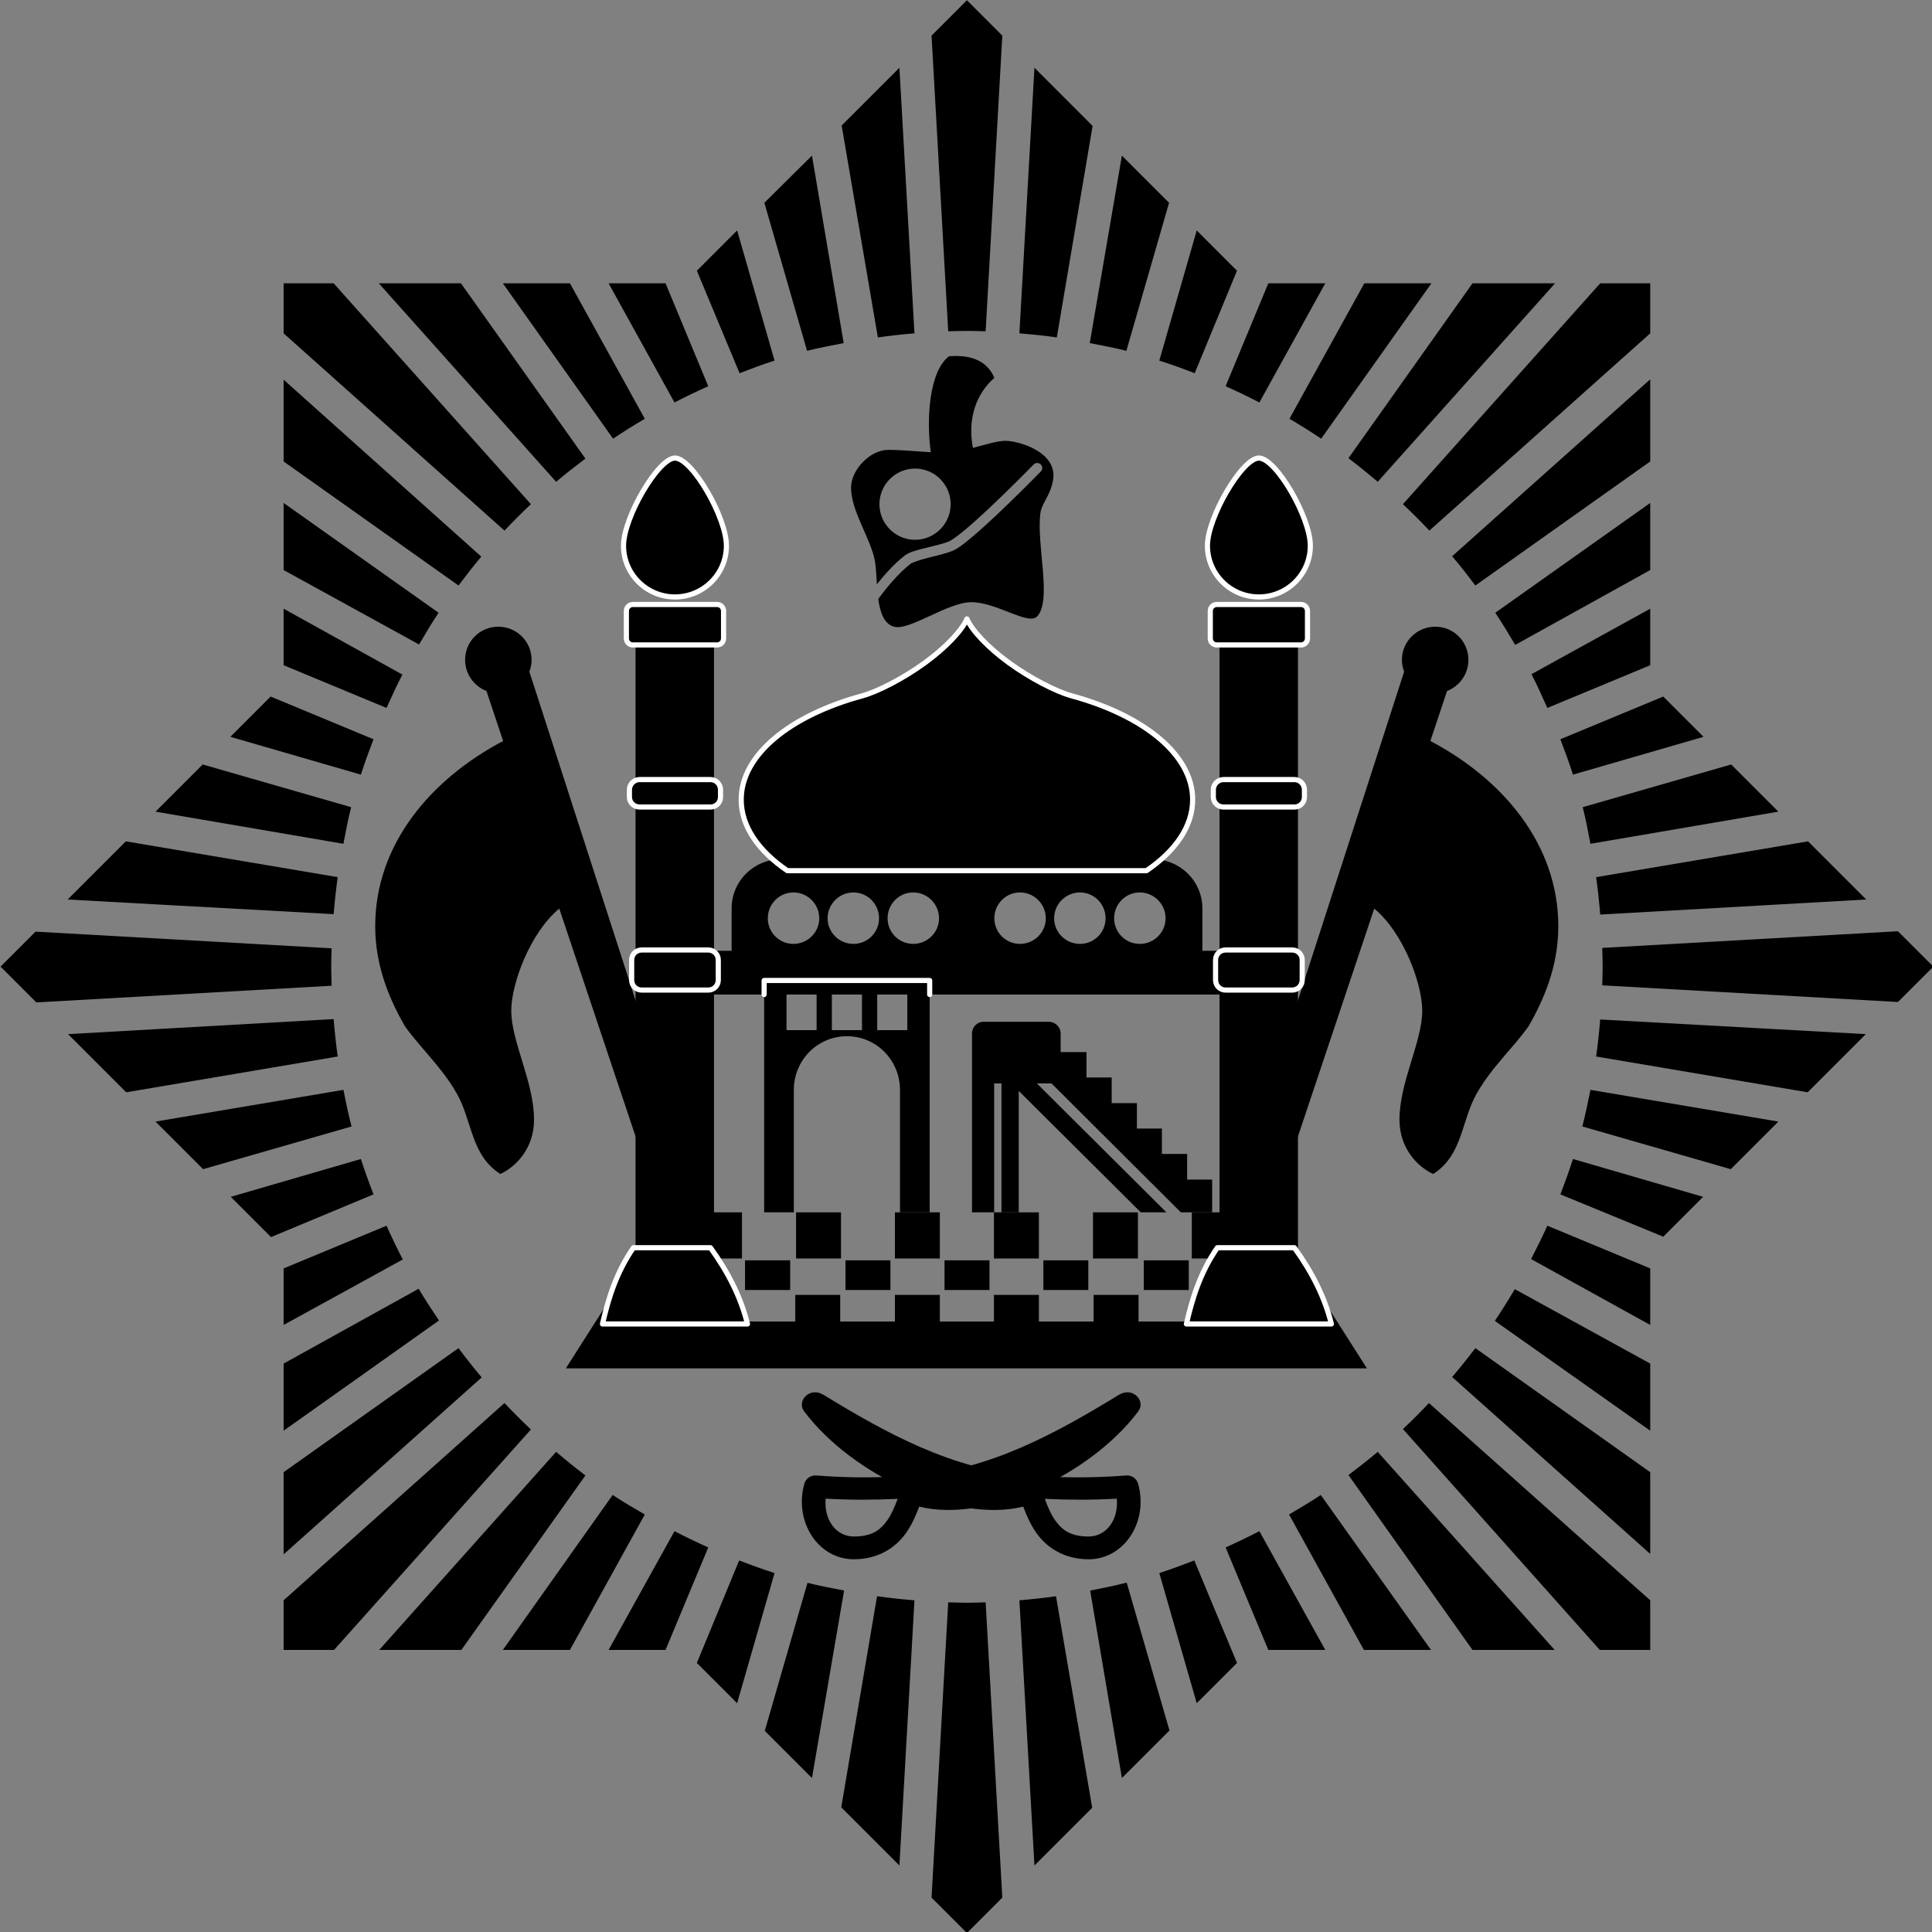<?xml version="1.0" encoding="UTF-8" standalone="no"?>
<svg
   xmlns:dc="http://purl.org/dc/elements/1.1/"
   xmlns:cc="http://creativecommons.org/ns#"
   xmlns:rdf="http://www.w3.org/1999/02/22-rdf-syntax-ns#"
   xmlns:svg="http://www.w3.org/2000/svg"
   xmlns="http://www.w3.org/2000/svg"
   xmlns:sodipodi="http://sodipodi.sourceforge.net/DTD/sodipodi-0.dtd"
   xmlns:inkscape="http://www.inkscape.org/namespaces/inkscape"
   width="600"
   height="600"
   version="1.0"
   id="svg2"
   sodipodi:version="0.32"
   inkscape:version="0.46dev+devel"
   sodipodi:docname="Roundel of Afghanistan Air Force (1919-1928).svg"
   inkscape:output_extension="org.inkscape.output.svg.inkscape">
  <rect width="100%" height="100%" fill="#808080" stroke="none"/>
  <defs
     id="defs16" />
  <sodipodi:namedview
     inkscape:window-height="1003"
     inkscape:window-width="1280"
     inkscape:pageshadow="2"
     inkscape:pageopacity="0.0"
     guidetolerance="10.0"
     gridtolerance="10.0"
     objecttolerance="10.0"
     borderopacity="1.0"
     bordercolor="#666666"
     pagecolor="#ffffff"
     id="base"
     showgrid="false"
     inkscape:showpageshadow="false"
     inkscape:zoom="0.81930106"
     inkscape:cx="373.25631"
     inkscape:cy="549.69179"
     inkscape:window-x="0"
     inkscape:window-y="0"
     inkscape:current-layer="svg2" />
  <path
     style="opacity:1;fill:#000000;fill-opacity:1;fill-rule:nonzero;stroke:none;stroke-width:1.6;stroke-linecap:round;stroke-linejoin:round;stroke-miterlimit:4;stroke-dasharray:none;stroke-dashoffset:3.2;stroke-opacity:1"
     d="M 297.314,110.564 C 296.5,110.55 295.635,110.55 294.748,110.625 C 288.519,115.291 287.658,130.318 289.065,140.446 C 284.659,140.192 280.128,139.713 275.804,139.713 C 270.327,139.713 264.529,145.688 264.316,151.079 C 264.022,158.489 270.684,167.502 271.771,174.606 C 272.061,176.501 272.163,178.932 272.321,181.45 C 274.754,178.379 277.668,175.145 280.815,172.65 C 282.48,171.331 284.927,170.817 287.598,170.145 C 290.269,169.473 293.081,168.831 294.748,168.128 C 295.484,167.818 297.381,166.474 299.575,164.645 C 301.77,162.815 304.379,160.477 307.031,157.984 C 312.333,152.999 317.88,147.443 320.964,144.296 C 321.204,144.033 321.528,143.861 321.88,143.807 C 322.554,143.716 323.238,144.049 323.53,144.662 C 323.823,145.276 323.658,146.029 323.163,146.496 C 320.06,149.663 314.526,155.209 309.169,160.245 C 306.491,162.763 303.867,165.132 301.592,167.028 C 299.317,168.924 297.525,170.345 295.97,171 C 293.83,171.903 290.955,172.54 288.331,173.2 C 285.708,173.861 283.271,174.698 282.77,175.095 C 279.011,178.075 275.349,182.427 272.749,186.033 C 273.305,190.062 274.467,193.595 277.454,194.588 C 282.194,196.166 294.237,187.011 301.653,187.011 C 309.615,187.011 319.483,194.458 322.186,191.35 C 326.735,186.115 321.827,169.233 323.102,159.39 C 323.521,156.159 326.087,154.218 327.013,149.246 C 328.671,140.344 316.275,136.902 312.225,136.902 C 309.838,136.902 306.054,138.061 302.142,139.101 C 300.466,130.274 302.982,122.439 308.803,117.347 C 306.93,112.897 303.014,110.658 297.314,110.564 z M 284.176,145.518 C 290.269,145.518 295.237,150.485 295.237,156.579 C 295.237,162.672 290.269,167.639 284.176,167.639 C 278.083,167.639 273.115,162.672 273.115,156.579 C 273.115,150.485 278.083,145.518 284.176,145.518 z"
     id="path3404" />
  <g
     id="g3342"
     transform="matrix(0.962,0,0,0.962,-421.212,-180.808)">
    <path
       sodipodi:nodetypes="ccccccccccccccccccccccccccccccccccccccccccccccccccccccccccccccccccccccccccc"
       id="rect3061"
       d="M 661.099,579.322 L 661.099,594.225 L 677.38,594.225 L 677.38,579.322 L 661.099,579.322 z M 694.844,579.322 L 694.844,594.225 L 709.353,594.225 L 709.353,579.322 L 694.844,579.322 z M 726.75,579.322 L 726.75,594.225 L 741.259,594.225 L 741.259,579.322 L 726.75,579.322 z M 758.722,579.322 L 758.722,594.225 L 773.231,594.225 L 773.231,579.322 L 758.722,579.322 z M 790.694,579.322 L 790.694,594.225 L 805.203,594.225 L 805.203,579.322 L 790.694,579.322 z M 822.601,579.322 L 822.601,594.225 L 838.948,594.225 L 838.948,579.322 L 822.601,579.322 z M 678.365,594.816 L 678.365,604.401 L 692.94,604.401 L 692.94,594.816 L 678.365,594.816 z M 710.797,594.816 L 710.797,604.401 L 725.306,604.401 L 725.306,594.816 L 710.797,594.816 z M 742.769,594.816 L 742.769,604.401 L 757.278,604.401 L 757.278,594.816 L 742.769,594.816 z M 774.676,594.816 L 774.676,604.401 L 789.184,604.401 L 789.184,594.816 L 774.676,594.816 z M 807.107,594.816 L 807.107,604.401 L 821.616,604.401 L 821.616,594.816 L 807.107,594.816 z M 694.581,605.977 L 694.581,615.562 L 709.09,615.562 L 709.09,605.977 L 694.581,605.977 z M 726.75,605.977 L 726.75,615.562 L 741.259,615.562 L 741.259,605.977 L 726.75,605.977 z M 758.722,605.977 L 758.722,615.562 L 773.231,615.562 L 773.231,605.977 L 758.722,605.977 z M 790.891,605.977 L 790.891,615.562 L 805.4,615.562 L 805.4,605.977 L 790.891,605.977 z"
       style="fill:#000000;fill-opacity:1;fill-rule:nonzero;stroke:none;stroke-width:1.6;stroke-linecap:round;stroke-linejoin:round;stroke-miterlimit:4;stroke-dasharray:none;stroke-dashoffset:3.2;stroke-opacity:1" />
    <g
       style="fill:#000000;stroke:none"
       transform="matrix(2.101,0,0,2.101,1475.341,-704.816)"
       id="g2973">
      <path
         id="path2971"
         d="M -273.275,521.219 C -270.452,521.219 -268.181,523.49 -268.181,526.312 C -268.181,528.488 -269.545,530.356 -271.462,531.094 L -274.025,538.781 C -262.933,544.629 -254.368,554.639 -254.368,567.25 C -254.368,573.598 -256.718,578.705 -258.9,582.562 C -261.323,585.977 -264.56,588.831 -266.9,592.938 C -269.303,597.156 -269.027,602.367 -273.587,605.312 C -275.964,604.229 -278.775,601.394 -278.775,596.969 C -278.775,591.189 -275.275,584.979 -275.275,580.219 C -275.275,576.088 -278.156,568.259 -282.65,564.531 L -296.306,605.312 L -301.431,600.469 L -278.056,528.125 C -278.269,527.563 -278.4,526.949 -278.4,526.312 C -278.4,523.49 -276.097,521.219 -273.275,521.219 z"
         style="opacity:1;fill:#000000;fill-opacity:1;fill-rule:nonzero;stroke:none;stroke-width:7.37;stroke-linecap:square;stroke-linejoin:round;stroke-miterlimit:4;stroke-dasharray:none;stroke-dashoffset:3.2;stroke-opacity:1" />
      <path
         style="opacity:1;fill:#000000;fill-opacity:1;fill-rule:nonzero;stroke:none;stroke-width:7.37;stroke-linecap:square;stroke-linejoin:round;stroke-miterlimit:4;stroke-dasharray:none;stroke-dashoffset:3.2;stroke-opacity:1"
         d="M -417.25,521.219 C -420.073,521.219 -422.344,523.49 -422.344,526.312 C -422.344,528.488 -420.979,530.356 -419.062,531.094 L -416.5,538.781 C -427.591,544.629 -436.156,554.639 -436.156,567.25 C -436.156,573.598 -433.807,578.705 -431.625,582.562 C -429.202,585.977 -425.965,588.831 -423.625,592.938 C -421.221,597.156 -421.497,602.367 -416.938,605.312 C -414.56,604.229 -411.75,601.394 -411.75,596.969 C -411.75,591.189 -415.25,584.979 -415.25,580.219 C -415.25,576.088 -412.369,568.259 -407.875,564.531 L -394.219,605.312 L -389.094,600.469 L -412.469,528.125 C -412.256,527.563 -412.125,526.949 -412.125,526.312 C -412.125,523.49 -414.427,521.219 -417.25,521.219 z"
         id="path2365" />
    </g>
    <path
       sodipodi:nodetypes="ccccccccccccscccsssccsssccsssccsssccsssccsssc"
       id="rect3015"
       d="M 689.92,465.352 C 681.113,465.352 674.032,472.433 674.032,481.239 C 674.032,481.239 674.032,491.528 674.032,494.895 L 665.891,494.895 L 665.891,509.01 L 684.536,509.01 L 684.536,504.48 L 737.976,504.48 L 737.976,509.01 L 834.156,509.01 L 834.156,494.895 L 826.015,494.895 C 826.015,491.528 826.015,481.239 826.015,481.239 C 826.015,472.433 818.868,465.352 810.062,465.352 L 689.92,465.352 z M 693.99,476.053 C 698.572,476.053 702.328,479.809 702.328,484.391 C 702.328,488.972 698.572,492.663 693.99,492.663 C 689.409,492.663 685.718,488.972 685.718,484.391 C 685.718,479.809 689.409,476.053 693.99,476.053 z M 713.357,476.053 C 717.939,476.053 721.629,479.809 721.629,484.391 C 721.629,488.972 717.939,492.663 713.357,492.663 C 708.776,492.663 705.02,488.972 705.02,484.391 C 705.02,479.809 708.776,476.053 713.357,476.053 z M 732.659,476.053 C 737.24,476.053 740.996,479.809 740.996,484.391 C 740.996,488.972 737.24,492.663 732.659,492.663 C 728.077,492.663 724.387,488.972 724.387,484.391 C 724.387,479.809 728.077,476.053 732.659,476.053 z M 767.126,476.053 C 771.707,476.053 775.463,479.809 775.463,484.391 C 775.463,488.972 771.707,492.663 767.126,492.663 C 762.544,492.663 758.854,488.972 758.854,484.391 C 758.854,479.809 762.544,476.053 767.126,476.053 z M 786.493,476.053 C 791.074,476.053 794.765,479.809 794.765,484.391 C 794.765,488.972 791.074,492.663 786.493,492.663 C 781.911,492.663 778.155,488.972 778.155,484.391 C 778.155,479.809 781.911,476.053 786.493,476.053 z M 805.794,476.053 C 810.376,476.053 814.132,479.809 814.132,484.391 C 814.132,488.972 810.376,492.663 805.794,492.663 C 801.213,492.663 797.522,488.972 797.522,484.391 C 797.522,479.809 801.213,476.053 805.794,476.053 z"
       style="fill:#000000;fill-opacity:1;fill-rule:nonzero;stroke:none;stroke-width:1.6;stroke-linecap:square;stroke-linejoin:round;stroke-miterlimit:4;stroke-dashoffset:3.2;stroke-opacity:1" />
    <g
       transform="matrix(2.101,0,0,2.101,1475.962,-704.816)"
       style="fill:#000000;stroke:none"
       id="g2977">
      <rect
         style="opacity:1;fill:#000000;fill-opacity:1;fill-rule:nonzero;stroke:none;stroke-width:0.762;stroke-linecap:square;stroke-linejoin:round;stroke-miterlimit:4;stroke-dasharray:none;stroke-dashoffset:3.2;stroke-opacity:1"
         id="rect2936"
         width="12.053"
         height="103.388"
         x="-396.448"
         y="520.45"
         rx="0"
         ry="0" />
      <rect
         ry="0"
         rx="0"
         y="520.45"
         x="-306.721"
         height="103.388"
         width="12.053"
         id="rect2959"
         style="opacity:1;fill:#000000;fill-opacity:1;fill-rule:nonzero;stroke:none;stroke-width:0.762;stroke-linecap:square;stroke-linejoin:round;stroke-miterlimit:4;stroke-dasharray:none;stroke-dashoffset:3.2;stroke-opacity:1" />
    </g>
    <path
       id="rect2966"
       d="M 755.374,517.807 C 753.28,517.807 751.632,519.521 751.632,521.615 L 751.632,579.322 L 758.788,579.322 L 758.788,537.7 L 761.151,537.7 L 761.151,579.322 L 766.732,579.322 L 766.732,540.129 L 806.122,579.322 L 814.395,579.322 L 772.575,537.7 L 777.302,537.7 L 819.056,579.322 L 829.166,579.322 L 829.166,568.753 L 821.091,568.753 L 821.091,560.481 L 812.95,560.481 L 812.95,552.274 L 804.875,552.274 L 804.875,544.068 L 796.734,544.068 L 796.734,535.796 L 788.594,535.796 L 788.594,527.589 L 780.256,527.589 L 780.256,521.615 C 780.256,519.521 778.542,517.807 776.448,517.807 L 755.374,517.807 z"
       style="fill:#000000;fill-opacity:1;fill-rule:nonzero;stroke:none;stroke-width:7.37;stroke-linecap:square;stroke-linejoin:round;stroke-miterlimit:4;stroke-dasharray:none;stroke-dashoffset:3.2;stroke-opacity:1" />
    <path
       sodipodi:nodetypes="cscsscsssscsscc"
       id="path2339"
       d="M 700.621,637.424 C 697.708,637.652 695.463,640.928 697.47,643.595 C 713.068,664.331 746.593,679.73 768.176,674.32 C 769.207,677.08 770.477,680.065 772.443,682.854 C 775.713,687.492 781.308,691.324 789.316,691.323 C 800.823,691.323 808.664,679.159 805.269,666.967 C 804.804,665.277 803.21,664.15 801.461,664.275 C 790.407,665.091 781.537,665.08 770.014,664.275 C 745.56,662.568 723.821,650.534 703.772,638.277 C 702.683,637.612 701.592,637.348 700.621,637.424 z M 798.376,671.759 C 798.996,678.716 794.899,683.971 789.316,683.971 C 783.378,683.971 780.695,681.882 778.418,678.653 C 777.067,676.737 776.081,674.327 775.135,671.825 C 783.027,672.173 790.488,672.206 798.376,671.759 z"
       style="fill:#000000;fill-opacity:1;fill-rule:nonzero;stroke:none;stroke-width:3.5;stroke-linecap:square;stroke-linejoin:round;stroke-miterlimit:4;stroke-dasharray:none;stroke-dashoffset:3.2;stroke-opacity:1" />
    <path
       style="fill:#000000;fill-opacity:1;fill-rule:nonzero;stroke:none;stroke-width:3.5;stroke-linecap:square;stroke-linejoin:round;stroke-miterlimit:4;stroke-dasharray:none;stroke-dashoffset:3.2;stroke-opacity:1"
       d="M 802.149,637.424 C 805.062,637.652 807.307,640.928 805.3,643.595 C 789.702,664.331 756.178,679.73 734.594,674.32 C 733.563,677.08 732.293,680.065 730.327,682.854 C 727.057,687.492 721.462,691.324 713.454,691.323 C 701.947,691.323 694.106,679.159 697.501,666.967 C 697.966,665.277 699.56,664.15 701.309,664.275 C 712.363,665.091 721.233,665.08 732.756,664.275 C 757.21,662.568 778.949,650.534 798.998,638.277 C 800.087,637.612 801.178,637.348 802.149,637.424 z M 704.394,671.759 C 703.774,678.716 707.871,683.971 713.454,683.971 C 719.393,683.971 722.076,681.882 724.352,678.653 C 725.703,676.737 726.689,674.327 727.635,671.825 C 719.743,672.173 712.282,672.206 704.394,671.759 z"
       id="path2929"
       sodipodi:nodetypes="cscsscsssscsscc" />
    <path
       id="path2955"
       d="M 655.748,335.822 C 650.384,335.822 639.139,354.955 639.139,364.118 C 639.139,373.281 646.585,380.662 655.748,380.662 C 664.911,380.662 672.358,373.281 672.358,364.118 C 672.358,354.955 661.254,335.822 655.748,335.822 z"
       style="fill:#000000;fill-opacity:1;fill-rule:nonzero;stroke:#ffffff;stroke-width:1.664;stroke-linecap:square;stroke-linejoin:round;stroke-miterlimit:4;stroke-dasharray:none;stroke-dashoffset:3.2;stroke-opacity:1" />
    <path
       id="path2953"
       d="M 642.158,383.091 C 640.989,383.091 640.058,384.023 640.058,385.192 L 640.058,394.055 C 640.058,395.224 640.989,396.155 642.158,396.155 L 669.338,396.155 C 670.507,396.155 671.439,395.224 671.439,394.055 L 671.439,385.192 C 671.439,384.023 670.507,383.091 669.338,383.091 L 642.158,383.091 z"
       style="fill:#000000;fill-opacity:1;fill-rule:nonzero;stroke:#ffffff;stroke-width:1.664;stroke-linecap:square;stroke-linejoin:round;stroke-miterlimit:4;stroke-dasharray:none;stroke-dashoffset:3.2;stroke-opacity:1" />
    <path
       id="path2951"
       d="M 644.325,439.617 C 642.532,439.617 641.042,441.107 641.042,442.899 L 641.042,445.263 C 641.042,447.055 642.532,448.48 644.325,448.479 L 667.237,448.479 C 669.03,448.479 670.454,447.055 670.454,445.263 L 670.454,442.899 C 670.454,441.107 669.03,439.617 667.237,439.617 L 644.325,439.617 z"
       style="fill:#000000;fill-opacity:1;fill-rule:nonzero;stroke:#ffffff;stroke-width:1.664;stroke-linecap:square;stroke-linejoin:round;stroke-miterlimit:4;stroke-dasharray:none;stroke-dashoffset:3.2;stroke-opacity:1" />
    <path
       id="path2949"
       d="M 644.981,494.632 C 643.189,494.632 641.765,496.057 641.765,497.849 L 641.765,504.349 C 641.765,506.141 643.189,507.566 644.981,507.566 L 666.515,507.566 C 668.308,507.566 669.732,506.141 669.732,504.349 L 669.732,497.849 C 669.732,496.057 668.308,494.632 666.515,494.632 L 644.981,494.632 z"
       style="fill:#000000;fill-opacity:1;fill-rule:nonzero;stroke:#ffffff;stroke-width:1.664;stroke-linecap:square;stroke-linejoin:round;stroke-miterlimit:4;stroke-dasharray:none;stroke-dashoffset:3.2;stroke-opacity:1" />
    <path
       sodipodi:nodetypes="ccccccc"
       id="path3051"
       d="M 635.224,606.613 L 620.518,629.689 L 879.127,629.689 L 864.421,606.613 L 835.337,614.577 L 665.038,614.577 L 635.224,606.613 z"
       style="fill:#000000;fill-opacity:1;fill-rule:nonzero;stroke:none;stroke-width:1.6;stroke-linecap:round;stroke-linejoin:round;stroke-miterlimit:4;stroke-dasharray:none;stroke-dashoffset:3.2;stroke-opacity:1" />
    <path
       id="path2933"
       d="M 642.323,590.746 C 636.716,598.952 634.241,607.159 632.344,615.365 L 679.153,615.365 C 677.087,606.967 673.021,598.769 667.204,590.746 L 642.323,590.746 z"
       style="fill:#000000;fill-opacity:1;fill-rule:nonzero;stroke:#ffffff;stroke-width:1.664;stroke-linecap:square;stroke-linejoin:round;stroke-miterlimit:4;stroke-dasharray:none;stroke-dashoffset:3.2;stroke-opacity:1" />
    <path
       style="fill:#000000;fill-opacity:1;fill-rule:nonzero;stroke:#ffffff;stroke-width:1.664;stroke-linecap:square;stroke-linejoin:round;stroke-miterlimit:4;stroke-dasharray:none;stroke-dashoffset:3.2;stroke-opacity:1"
       d="M 844.252,335.822 C 838.887,335.822 827.642,354.955 827.642,364.118 C 827.642,373.281 835.089,380.662 844.252,380.662 C 853.415,380.662 860.861,373.281 860.861,364.118 C 860.861,354.955 849.757,335.822 844.252,335.822 z"
       id="path2961" />
    <path
       style="fill:#000000;fill-opacity:1;fill-rule:nonzero;stroke:#ffffff;stroke-width:1.664;stroke-linecap:square;stroke-linejoin:round;stroke-miterlimit:4;stroke-dasharray:none;stroke-dashoffset:3.2;stroke-opacity:1"
       d="M 830.662,383.091 C 829.493,383.091 828.561,384.023 828.561,385.192 L 828.561,394.055 C 828.561,395.224 829.493,396.155 830.662,396.155 L 857.841,396.155 C 859.01,396.155 859.942,395.224 859.942,394.055 L 859.942,385.192 C 859.942,384.023 859.01,383.091 857.841,383.091 L 830.662,383.091 z"
       id="path2963" />
    <path
       style="fill:#000000;fill-opacity:1;fill-rule:nonzero;stroke:#ffffff;stroke-width:1.664;stroke-linecap:square;stroke-linejoin:round;stroke-miterlimit:4;stroke-dasharray:none;stroke-dashoffset:3.2;stroke-opacity:1"
       d="M 832.828,439.617 C 831.036,439.617 829.546,441.107 829.546,442.899 L 829.546,445.263 C 829.546,447.055 831.036,448.48 832.828,448.479 L 855.741,448.479 C 857.533,448.479 858.957,447.055 858.957,445.263 L 858.957,442.899 C 858.957,441.107 857.533,439.617 855.741,439.617 L 832.828,439.617 z"
       id="path2965" />
    <path
       style="fill:#000000;fill-opacity:1;fill-rule:nonzero;stroke:#ffffff;stroke-width:1.664;stroke-linecap:square;stroke-linejoin:round;stroke-miterlimit:4;stroke-dasharray:none;stroke-dashoffset:3.2;stroke-opacity:1"
       d="M 833.485,494.632 C 831.692,494.632 830.268,496.057 830.268,497.849 L 830.268,504.349 C 830.268,506.141 831.692,507.566 833.485,507.566 L 855.018,507.566 C 856.811,507.566 858.235,506.141 858.235,504.349 L 858.235,497.849 C 858.235,496.057 856.811,494.632 855.018,494.632 L 833.485,494.632 z"
       id="path2967" />
    <path
       style="fill:#000000;fill-opacity:1;fill-rule:nonzero;stroke:#ffffff;stroke-width:1.664;stroke-linecap:square;stroke-linejoin:round;stroke-miterlimit:4;stroke-dasharray:none;stroke-dashoffset:3.2;stroke-opacity:1"
       d="M 830.826,590.746 C 825.219,598.952 822.744,607.159 820.847,615.365 L 867.656,615.365 C 865.59,606.967 861.524,598.769 855.708,590.746 L 830.826,590.746 z"
       id="path2969" />
    <path
       id="path2981"
       d="M 750,387.752 C 748.424,391.435 743.254,396.955 736.41,401.933 C 729.661,406.842 721.266,411.205 716.255,412.568 C 693.008,418.893 677.127,431.55 677.127,446.116 C 677.127,454.722 682.699,462.674 692.03,469.028 L 807.97,469.028 C 817.301,462.674 822.873,454.722 822.873,446.116 C 822.873,431.551 806.992,418.893 783.745,412.568 C 778.734,411.205 770.339,406.842 763.59,401.933 C 756.746,396.955 751.575,391.435 750,387.752 z"
       style="fill:#000000;fill-opacity:1;fill-rule:nonzero;stroke:#ffffff;stroke-width:1.664;stroke-linecap:square;stroke-linejoin:round;stroke-miterlimit:4;stroke-dashoffset:3.2;stroke-opacity:1" />
    <path
       id="path2992"
       d="M 681.351,496.886 L 818.649,496.886"
       style="fill:#000000;fill-opacity:1;fill-rule:nonzero;stroke:#000000;stroke-width:1.664;stroke-linecap:round;stroke-linejoin:round;stroke-miterlimit:4;stroke-dasharray:none;stroke-dashoffset:3.2;stroke-opacity:1" />
    <path
       id="rect3022"
       d="M 684.536,504.48 L 684.536,579.322 L 694.121,579.322 L 694.121,539.8 C 694.121,530.215 701.749,522.468 711.256,522.468 C 720.764,522.468 728.391,530.215 728.391,539.8 L 728.391,579.322 L 737.976,579.322 L 737.976,504.48 L 684.536,504.48 z M 691.758,507.828 L 701.474,507.828 L 701.474,520.499 L 691.758,520.499 L 691.758,507.828 z M 706.398,507.828 L 716.115,507.828 L 716.115,520.499 L 706.398,520.499 L 706.398,507.828 z M 721.038,507.828 L 730.755,507.828 L 730.755,520.499 L 721.038,520.499 L 721.038,507.828 z"
       style="fill:#000000;fill-opacity:1;fill-rule:nonzero;stroke:none;stroke-width:1.6;stroke-linecap:round;stroke-linejoin:round;stroke-miterlimit:4;stroke-dasharray:none;stroke-dashoffset:3.2;stroke-opacity:1" />
    <path
       style="fill:#000000;fill-opacity:1;fill-rule:nonzero;stroke:#ffffff;stroke-width:1.664;stroke-linecap:round;stroke-linejoin:round;stroke-miterlimit:4;stroke-dasharray:none;stroke-dashoffset:3.2;stroke-opacity:1"
       d="M 684.536,509.01 L 684.536,504.48 L 737.976,504.48 L 737.976,509.01"
       id="path3043"
       sodipodi:nodetypes="cccc" />
    <path
       style="fill:#000000;fill-opacity:1;fill-rule:nonzero;stroke:none;stroke-width:7.37;stroke-linecap:square;stroke-linejoin:round;stroke-miterlimit:4;stroke-dasharray:none;stroke-dashoffset:3.2;stroke-opacity:1"
       d="M 750,188.025 L 738.577,199.449 L 743.96,294.905 C 745.982,294.847 747.964,294.774 750,294.774 C 752.036,294.774 754.018,294.847 756.04,294.905 L 761.423,199.449 L 750,188.025 z M 728.204,209.821 L 709.559,228.466 L 721.245,296.875 C 725.146,296.327 729.094,295.887 733.062,295.562 L 728.204,209.821 z M 771.796,209.821 L 766.938,295.562 C 770.994,295.894 775.032,296.31 779.018,296.875 L 790.572,228.598 L 771.796,209.821 z M 699.974,238.183 L 684.611,253.414 L 698.398,301.208 C 702.266,300.207 706.263,299.491 710.215,298.713 L 699.974,238.183 z M 800.026,238.183 L 789.653,298.713 C 793.607,299.488 797.602,300.209 801.471,301.208 L 815.257,253.414 L 800.026,238.183 z M 675.814,262.342 L 662.815,275.341 L 676.602,308.43 C 680.344,306.993 684.05,305.579 687.894,304.359 L 675.814,262.342 z M 824.186,262.342 L 812.106,304.359 C 815.989,305.591 819.75,306.976 823.529,308.43 L 837.185,275.341 L 824.186,262.342 z M 529.412,279.412 L 529.412,295.562 L 600.709,359.244 C 603.472,356.315 606.315,353.472 609.244,350.709 L 545.562,279.412 L 529.412,279.412 z M 560.137,279.412 L 617.384,343.487 C 620.457,340.881 623.614,338.428 626.838,336.003 L 586.66,279.412 L 560.137,279.412 z M 600.184,279.412 L 635.767,329.569 C 639.095,327.334 642.546,325.177 646.008,323.136 L 621.849,279.412 L 600.184,279.412 z M 634.322,279.412 L 655.593,317.883 C 659.156,316.032 662.811,314.276 666.492,312.631 L 652.705,279.412 L 634.322,279.412 z M 847.295,279.412 L 833.508,312.631 C 837.189,314.276 840.844,316.032 844.407,317.883 L 865.678,279.412 L 847.295,279.412 z M 878.283,279.412 L 854.123,323.136 C 857.582,325.178 861.039,327.333 864.365,329.569 L 899.947,279.412 L 878.283,279.412 z M 913.209,279.412 L 873.162,335.872 C 876.408,338.312 879.522,340.863 882.616,343.487 L 939.863,279.412 L 913.209,279.412 z M 954.438,279.412 L 890.756,350.709 C 893.685,353.472 896.528,356.315 899.291,359.244 L 970.588,295.562 L 970.588,279.412 L 954.438,279.412 z M 970.588,310.399 L 906.644,367.516 C 909.248,370.591 911.706,373.743 914.128,376.97 L 970.588,336.922 L 970.588,310.399 z M 529.412,310.53 L 529.412,336.922 L 585.872,376.97 C 588.257,373.793 590.663,370.677 593.225,367.647 L 529.412,310.53 z M 529.412,350.315 L 529.412,371.98 L 573.136,396.008 C 575.165,392.567 577.217,389.076 579.438,385.767 L 529.412,350.315 z M 970.588,350.315 L 920.562,385.767 C 922.817,389.126 924.938,392.644 926.996,396.14 L 970.588,371.98 L 970.588,350.315 z M 529.412,384.454 L 529.412,402.705 L 562.631,416.492 C 564.252,412.864 565.93,409.237 567.752,405.725 L 529.412,384.454 z M 970.588,384.454 L 932.248,405.593 C 934.089,409.139 935.732,412.829 937.369,416.492 L 970.588,402.705 L 970.588,384.454 z M 525.21,412.815 L 512.211,425.814 L 554.359,438.025 C 555.589,434.141 556.978,430.383 558.43,426.602 L 525.21,412.815 z M 974.79,412.815 L 941.57,426.602 C 943.022,430.383 944.411,434.141 945.641,438.025 L 987.789,425.814 L 974.79,412.815 z M 503.283,434.743 L 488.051,449.974 L 548.713,460.347 C 549.488,456.393 550.209,452.398 551.208,448.529 L 503.283,434.743 z M 996.717,434.743 L 948.792,448.529 C 949.791,452.398 950.512,456.393 951.287,460.347 L 1011.948,449.974 L 996.717,434.743 z M 478.466,459.559 L 459.69,478.335 L 545.562,483.062 C 545.891,479.05 546.319,475.057 546.875,471.113 L 478.466,459.559 z M 1021.534,459.559 L 953.125,471.113 C 953.687,475.099 954.108,479.138 954.438,483.193 L 1040.31,478.335 L 1021.534,459.559 z M 1050.552,488.577 L 955.095,493.96 C 955.153,495.982 955.226,497.964 955.226,500 C 955.226,502.036 955.153,504.018 955.095,506.04 L 1050.552,511.423 L 1061.975,500 L 1050.552,488.577 z M 449.317,488.708 L 438.025,500 L 449.58,511.555 L 544.905,506.171 C 544.844,504.106 544.774,502.08 544.774,500 C 544.774,498.009 544.849,496.069 544.905,494.091 L 449.317,488.708 z M 545.562,516.938 L 459.821,521.796 L 478.598,540.572 L 546.875,529.018 C 546.31,525.032 545.894,520.994 545.562,516.938 z M 954.438,517.069 C 954.107,521.082 953.684,525.074 953.125,529.018 L 1021.402,540.572 L 1040.179,521.796 L 954.438,517.069 z M 548.713,539.785 L 488.051,550.026 L 503.414,565.389 L 551.339,551.602 C 550.335,547.722 549.493,543.75 548.713,539.785 z M 951.287,539.785 C 950.507,543.75 949.665,547.722 948.661,551.602 L 996.586,565.389 L 1011.948,550.026 L 951.287,539.785 z M 554.359,562.106 L 512.342,574.317 L 525.341,587.316 L 558.43,573.529 C 556.976,569.748 555.591,565.991 554.359,562.106 z M 945.641,562.106 C 944.409,565.991 943.024,569.748 941.57,573.529 L 974.79,587.185 L 987.658,574.317 L 945.641,562.106 z M 562.631,583.64 L 529.412,597.426 L 529.412,615.678 L 567.883,594.538 C 566.03,590.973 564.278,587.323 562.631,583.64 z M 937.369,583.64 C 935.738,587.287 933.95,590.875 932.117,594.407 L 970.588,615.678 L 970.588,597.426 L 937.369,583.64 z M 573.004,603.992 L 529.412,628.151 L 529.412,649.816 L 579.569,614.233 C 577.308,610.864 575.067,607.498 573.004,603.992 z M 926.865,604.123 C 924.81,607.608 922.681,611.015 920.431,614.365 L 970.588,649.816 L 970.588,628.151 L 926.865,604.123 z M 585.872,623.162 L 529.412,663.209 L 529.412,689.732 L 593.356,632.616 C 590.752,629.54 588.295,626.388 585.872,623.162 z M 914.128,623.162 C 911.725,626.362 909.225,629.433 906.644,632.484 L 970.588,689.601 L 970.588,663.209 L 914.128,623.162 z M 600.709,640.888 L 529.412,704.569 L 529.412,720.588 L 545.693,720.588 L 609.244,649.422 C 606.314,646.658 603.472,643.818 600.709,640.888 z M 899.16,640.888 C 896.437,643.773 893.641,646.567 890.756,649.291 L 954.307,720.588 L 970.588,720.588 L 970.588,704.569 L 899.16,640.888 z M 617.384,656.644 L 560.268,720.588 L 586.791,720.588 L 626.838,664.259 C 623.598,661.822 620.472,659.265 617.384,656.644 z M 882.616,656.644 C 879.549,659.247 876.379,661.705 873.162,664.128 L 913.209,720.588 L 939.732,720.588 L 882.616,656.644 z M 635.636,670.562 L 600.184,720.588 L 621.849,720.588 L 646.008,676.865 C 642.521,674.805 638.987,672.818 635.636,670.562 z M 864.233,670.562 C 860.912,672.795 857.447,674.824 853.992,676.865 L 878.151,720.588 L 899.816,720.588 L 864.233,670.562 z M 655.593,682.248 L 634.322,720.588 L 652.705,720.588 L 666.492,687.5 C 662.811,685.853 659.156,684.102 655.593,682.248 z M 844.407,682.248 C 840.844,684.102 837.189,685.853 833.508,687.5 L 847.295,720.588 L 865.678,720.588 L 844.407,682.248 z M 676.471,691.702 L 662.815,724.79 L 675.814,737.789 L 687.894,695.772 C 684.011,694.538 680.25,693.157 676.471,691.702 z M 823.398,691.702 C 819.656,693.14 815.95,694.551 812.106,695.772 L 824.186,737.789 L 837.185,724.79 L 823.398,691.702 z M 698.529,698.923 L 684.743,746.717 L 699.974,761.949 L 710.347,701.418 C 706.393,700.642 702.398,699.923 698.529,698.923 z M 801.339,698.923 C 797.552,699.9 793.653,700.656 789.785,701.418 L 800.026,761.949 L 815.389,746.586 L 801.602,698.923 C 801.52,698.945 801.421,698.902 801.339,698.923 z M 720.982,703.256 L 709.428,771.402 L 728.204,790.179 L 733.062,704.569 C 729.006,704.237 724.968,703.822 720.982,703.256 z M 778.755,703.256 C 774.854,703.805 770.906,704.244 766.938,704.569 L 771.796,790.179 L 790.441,771.534 L 778.755,703.256 z M 743.96,705.226 L 738.577,800.551 L 750,811.975 L 761.423,800.551 L 756.04,705.226 C 754.018,705.285 752.036,705.357 750,705.357 C 747.964,705.357 745.982,705.285 743.96,705.226 z"
       id="path3148" />
  </g>
</svg>
